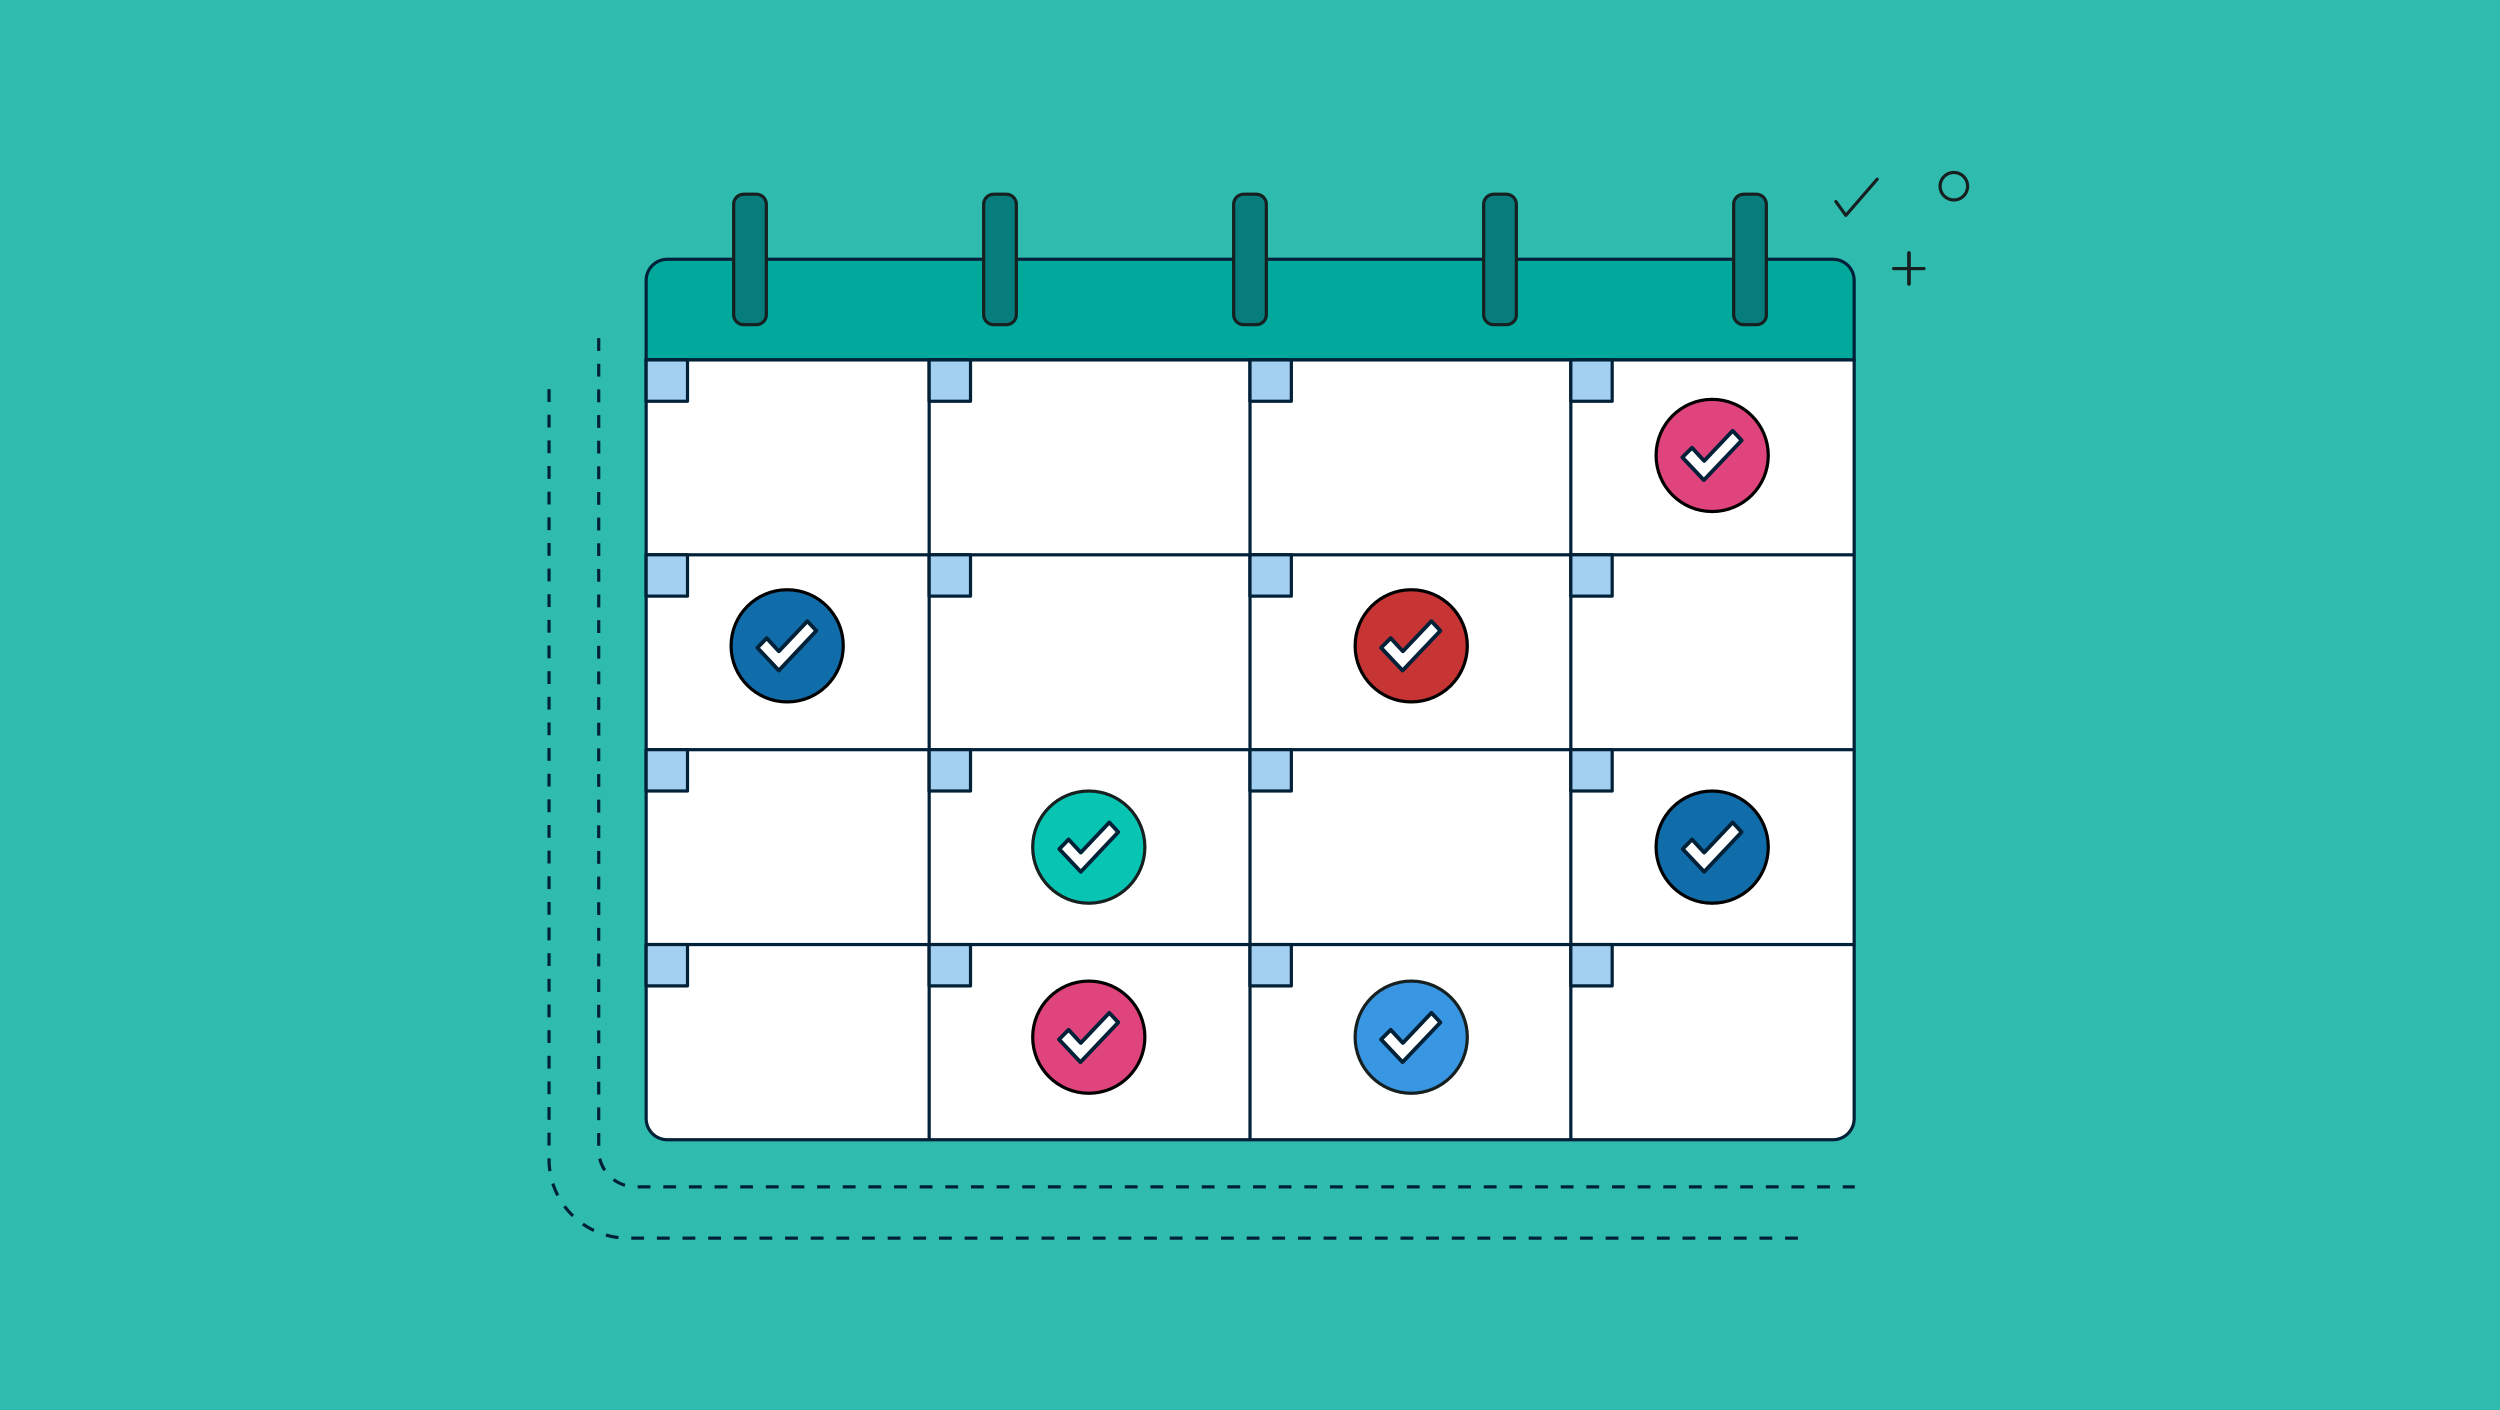 <svg xmlns="http://www.w3.org/2000/svg" xmlns:xlink="http://www.w3.org/1999/xlink" version="1.1" id="Layer_1" x="0px" y="0px" viewBox="0 0 780 440" style="enable-background:new 0 0 780 440;" xml:space="preserve"> <style type="text/css"> .st0{fill:#2FBCAE;} .st1{fill:#00A99C;stroke:#002138;stroke-miterlimit:10;} .st2{fill:#FFFFFF;stroke:#002138;stroke-miterlimit:10;} .st3{fill:#067C7C;stroke:#162020;stroke-linecap:round;stroke-linejoin:round;} .st4{fill:none;stroke:#002138;stroke-miterlimit:10;} .st5{fill:#A3D0F0;stroke:#002138;stroke-linejoin:round;stroke-miterlimit:10;} .st6{fill:#E0447C;stroke:#000000;stroke-linecap:round;stroke-linejoin:round;stroke-miterlimit:10;} .st7{fill-rule:evenodd;clip-rule:evenodd;fill:#FFFFFF;stroke:#002138;stroke-width:1.2;stroke-linecap:round;stroke-linejoin:round;stroke-miterlimit:10;} .st8{fill:#116DAA;stroke:#000000;stroke-linejoin:round;stroke-miterlimit:10;} .st9{fill:#C63434;stroke:#000000;stroke-linejoin:round;stroke-miterlimit:10;} .st10{fill:#08C4B2;stroke:#162020;stroke-miterlimit:10;} .st11{fill:#3896E3;stroke:#162020;stroke-miterlimit:10;} .st12{fill:none;stroke:#162020;stroke-linecap:round;stroke-linejoin:round;stroke-miterlimit:10;} .st13{fill:none;stroke:#002138;stroke-miterlimit:10;stroke-dasharray:4;} </style> <rect class="st0" width="780" height="440"></rect> <g> <g> <path class="st1" d="M578.4,112.3H201.6V87.5c0-3.6,2.9-6.6,6.6-6.6h363.7c3.6,0,6.6,2.9,6.6,6.6V112.3z"></path> <path class="st2" d="M578.4,112.3H201.6v236.7c0,3.6,2.9,6.6,6.6,6.6h363.7c3.6,0,6.6-2.9,6.6-6.6V112.3z"></path> <path class="st3" d="M236,101.3h-4c-1.7,0-3.1-1.4-3.1-3.1V63.7c0-1.7,1.4-3.1,3.1-3.1h4c1.7,0,3.1,1.4,3.1,3.1v34.5 C239.1,99.9,237.7,101.3,236,101.3z"></path> <path class="st3" d="M392,101.3h-4c-1.7,0-3.1-1.4-3.1-3.1V63.7c0-1.7,1.4-3.1,3.1-3.1h4c1.7,0,3.1,1.4,3.1,3.1v34.5 C395.1,99.9,393.7,101.3,392,101.3z"></path> <path class="st3" d="M548,101.3h-4c-1.7,0-3.1-1.4-3.1-3.1V63.7c0-1.7,1.4-3.1,3.1-3.1h4c1.7,0,3.1,1.4,3.1,3.1v34.5 C551.2,99.9,549.8,101.3,548,101.3z"></path> <path class="st3" d="M470,101.3h-4c-1.7,0-3.1-1.4-3.1-3.1V63.7c0-1.7,1.4-3.1,3.1-3.1h4c1.7,0,3.1,1.4,3.1,3.1v34.5 C473.2,99.9,471.7,101.3,470,101.3z"></path> <path class="st3" d="M314,101.3h-4c-1.7,0-3.1-1.4-3.1-3.1V63.7c0-1.7,1.4-3.1,3.1-3.1h4c1.7,0,3.1,1.4,3.1,3.1v34.5 C317.1,99.9,315.7,101.3,314,101.3z"></path> <g> <line class="st4" x1="390" y1="355.5" x2="390" y2="112.3"></line> <line class="st4" x1="289.9" y1="112.3" x2="289.9" y2="355.5"></line> <line class="st4" x1="490.1" y1="355.5" x2="490.1" y2="112.3"></line> </g> <line class="st4" x1="201.6" y1="173.1" x2="578.4" y2="173.1"></line> <line class="st4" x1="201.6" y1="233.9" x2="578.4" y2="233.9"></line> <line class="st4" x1="201.6" y1="294.7" x2="578.4" y2="294.7"></line> <rect x="201.6" y="112.3" class="st5" width="12.9" height="12.9"></rect> <rect x="289.9" y="112.3" class="st5" width="12.9" height="12.9"></rect> <rect x="390" y="112.3" class="st5" width="12.9" height="12.9"></rect> <rect x="490.1" y="112.3" class="st5" width="12.9" height="12.9"></rect> <rect x="201.6" y="173.1" class="st5" width="12.9" height="12.9"></rect> <rect x="289.9" y="173.1" class="st5" width="12.9" height="12.9"></rect> <rect x="390" y="173.1" class="st5" width="12.9" height="12.9"></rect> <rect x="490.1" y="173.1" class="st5" width="12.9" height="12.9"></rect> <rect x="201.6" y="233.9" class="st5" width="12.9" height="12.9"></rect> <rect x="289.9" y="233.9" class="st5" width="12.9" height="12.9"></rect> <rect x="390" y="233.9" class="st5" width="12.9" height="12.9"></rect> <rect x="490.1" y="233.9" class="st5" width="12.9" height="12.9"></rect> <rect x="201.6" y="294.7" class="st5" width="12.9" height="12.9"></rect> <rect x="289.9" y="294.7" class="st5" width="12.9" height="12.9"></rect> <rect x="390" y="294.7" class="st5" width="12.9" height="12.9"></rect> <rect x="490.1" y="294.7" class="st5" width="12.9" height="12.9"></rect> </g> </g> <g> <circle class="st6" cx="534.2" cy="142.1" r="17.5"></circle> <g> <path class="st7" d="M527.9,139.7l3.8,4.1l8.9-9.4l2.8,3l-11.8,12.4l-6.7-7.1L527.9,139.7z"></path> </g> </g> <g> <circle class="st8" cx="245.6" cy="201.5" r="17.5"></circle> <g> <path class="st7" d="M239.2,199.1l3.8,4.1l8.9-9.4l2.8,3L243,209.2l-6.7-7.1L239.2,199.1z"></path> </g> </g> <g> <circle class="st9" cx="440.3" cy="201.5" r="17.5"></circle> <g> <path class="st7" d="M433.9,199.1l3.8,4.1l8.9-9.4l2.8,3l-11.8,12.4l-6.7-7.1L433.9,199.1z"></path> </g> </g> <g> <circle class="st10" cx="339.7" cy="264.3" r="17.5"></circle> <g> <path class="st7" d="M333.4,261.9l3.8,4.1l8.9-9.4l2.8,3L337.2,272l-6.7-7.1L333.4,261.9z"></path> </g> </g> <g> <circle class="st8" cx="534.2" cy="264.3" r="17.5"></circle> <g> <path class="st7" d="M527.9,261.9l3.8,4.1l8.9-9.4l2.8,3L531.7,272l-6.7-7.1L527.9,261.9z"></path> </g> </g> <g> <circle class="st6" cx="339.7" cy="323.6" r="17.5"></circle> <g> <path class="st7" d="M333.4,321.3l3.8,4.1l8.9-9.4l2.8,3l-11.8,12.4l-6.7-7.1L333.4,321.3z"></path> </g> </g> <g> <circle class="st11" cx="440.3" cy="323.6" r="17.5"></circle> <g> <path class="st7" d="M433.9,321.3l3.8,4.1l8.9-9.4l2.8,3l-11.8,12.4l-6.7-7.1L433.9,321.3z"></path> </g> </g> <g> <g> <line class="st12" x1="595.6" y1="78.9" x2="595.6" y2="88.6"></line> <line class="st12" x1="595.6" y1="78.9" x2="595.6" y2="88.6"></line> <line class="st12" x1="600.3" y1="83.8" x2="590.8" y2="83.8"></line> </g> <circle class="st12" cx="609.6" cy="58.1" r="4.3"></circle> <polyline class="st12" points="572.8,62.9 575.9,67.2 585.7,55.9 "></polyline> </g> <path class="st13" d="M186.8,105.5v253.3c0,6.4,5.2,11.5,11.5,11.5h380.4"></path> <path class="st13" d="M171.3,121.4v240.3c0,13.6,11,24.6,24.6,24.6h367.3"></path> </svg>
